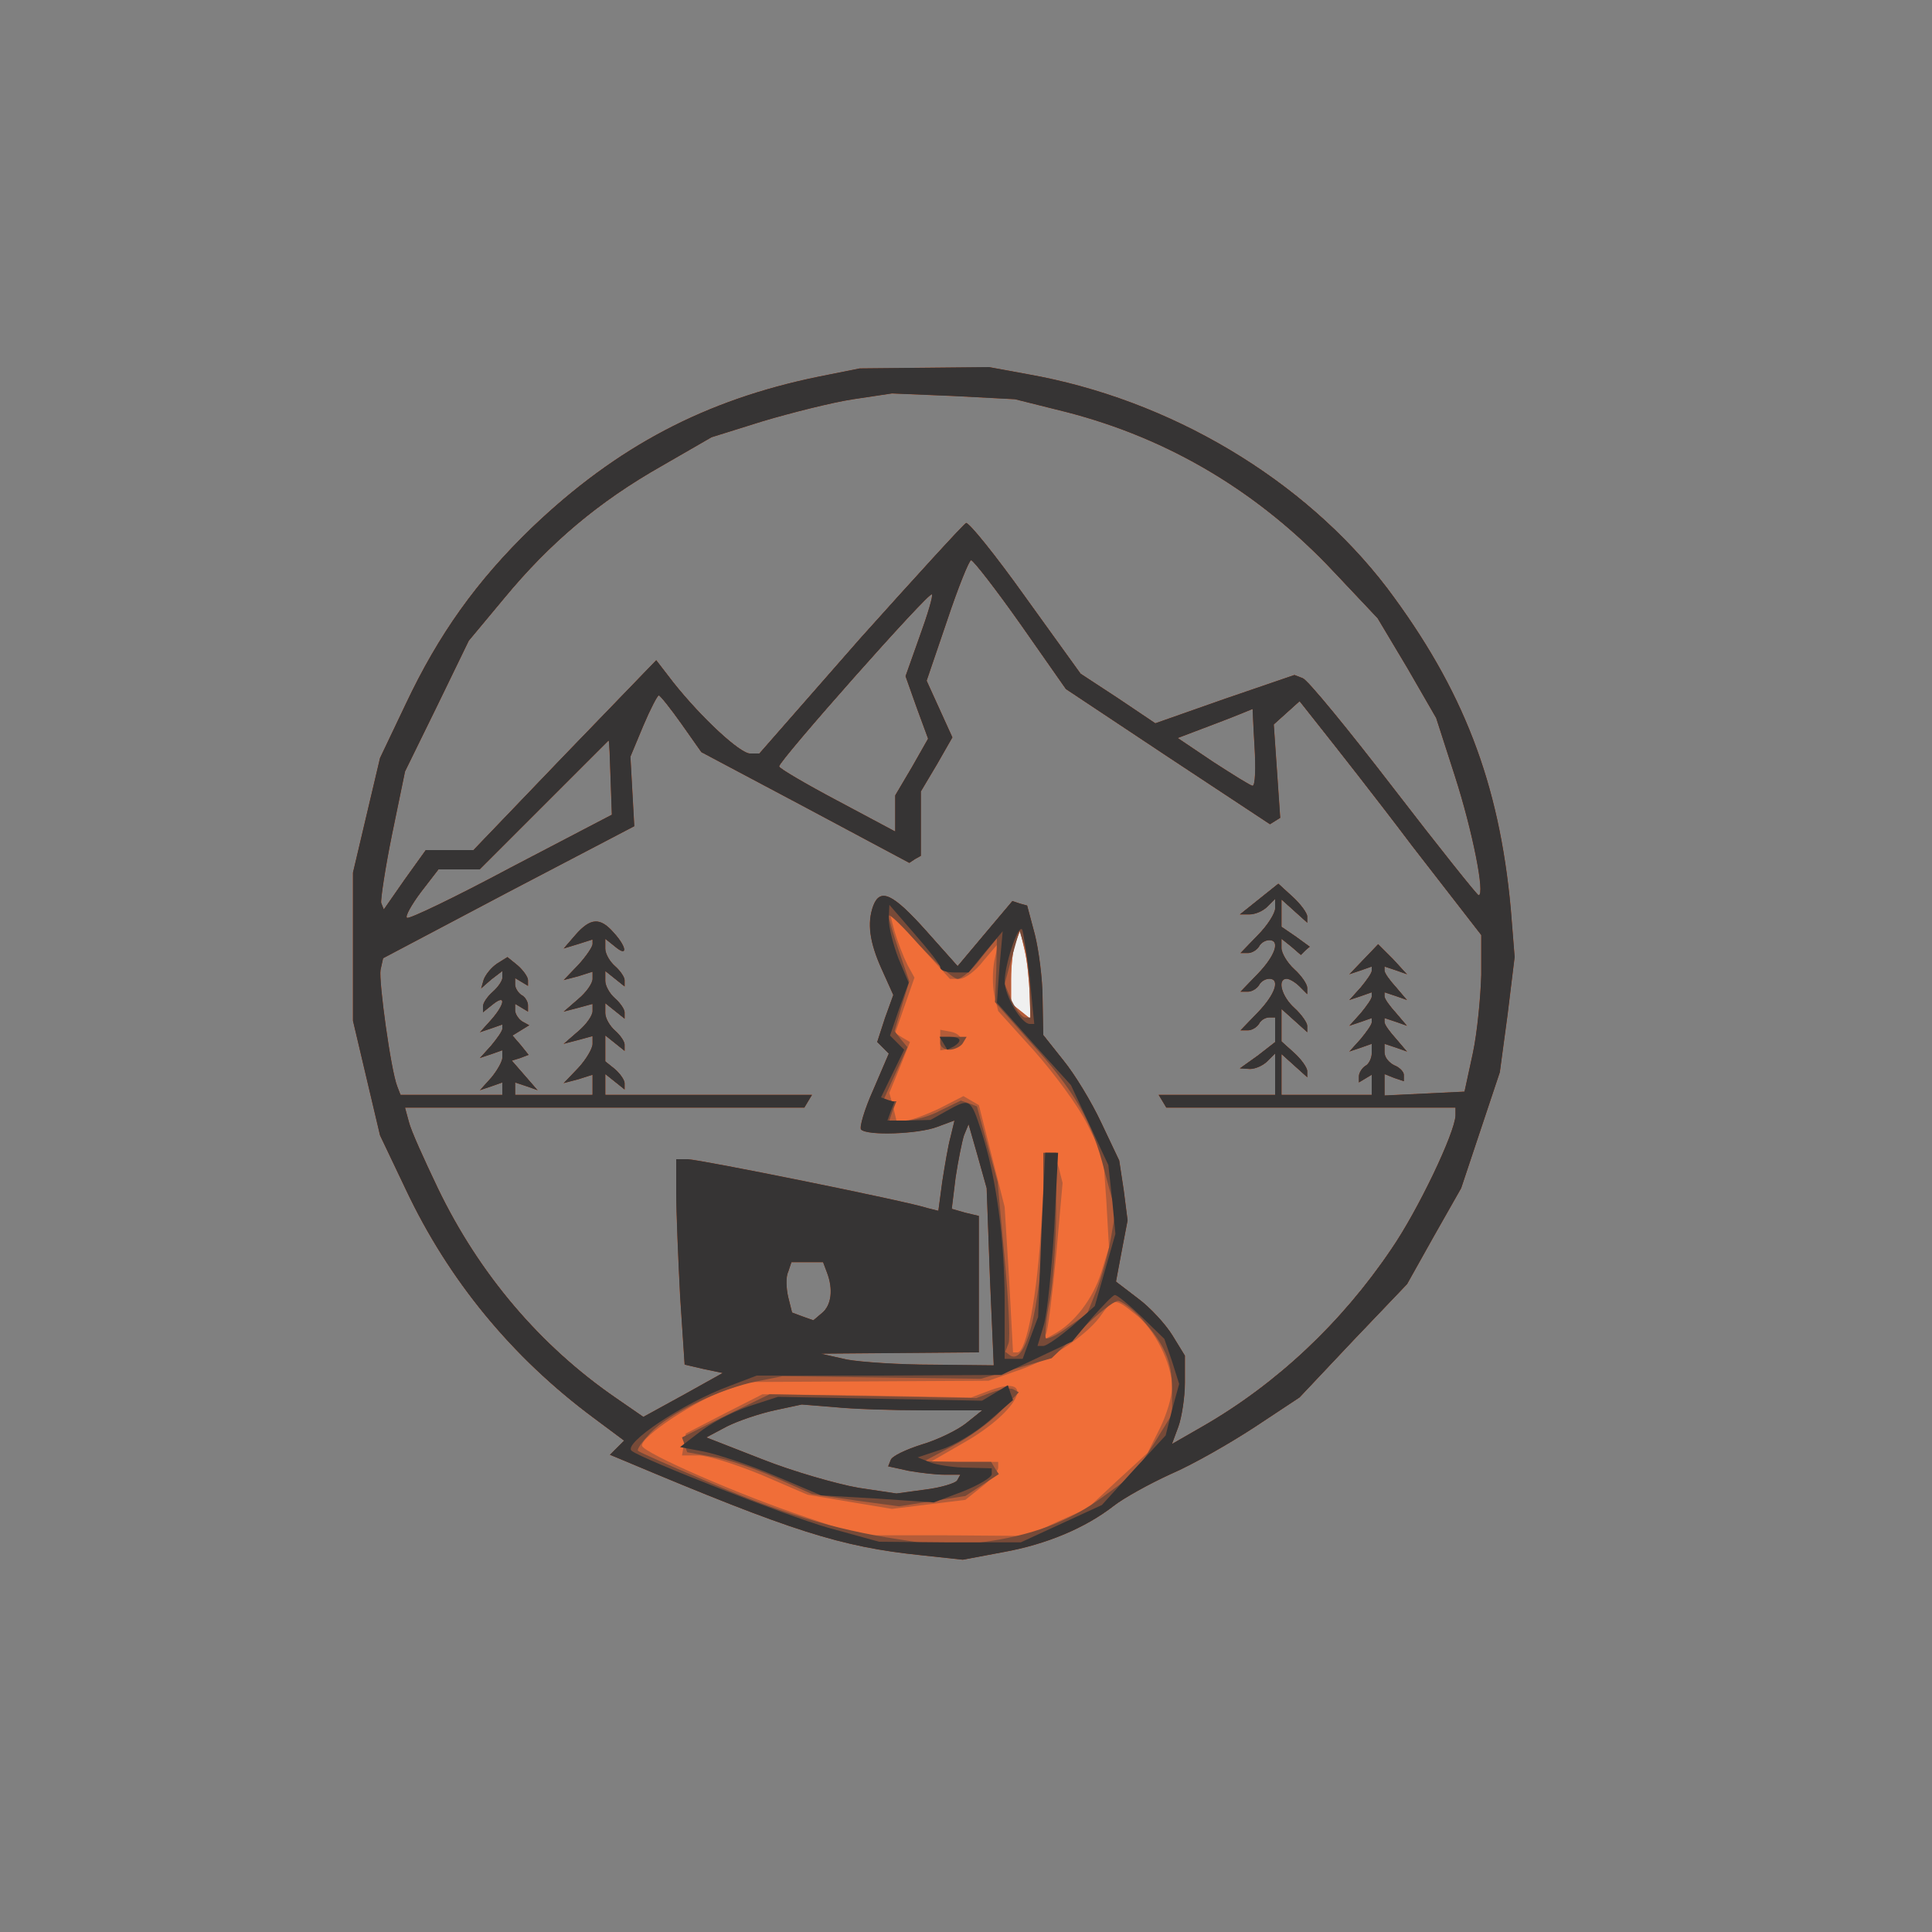 <?xml version="1.0"?><svg version="1.2" baseProfile="tiny-ps" viewBox="0 0 300 300" xmlns="http://www.w3.org/2000/svg" xmlns:xlink="http://www.w3.org/1999/xlink"><rect x="0" y="0" width="300" height="300" fill="#808080" stroke="none"/><title>Foss Computer Repair Services (FCRS)</title><g><g fill="#f0f0f0" transform="matrix(.1 0 0 -.1 0 300)"><path d="M1270 2415c-175-36-312-108-444-234-86-83-145-166-196-274l-40-84-21-89-21-89v-230l21-89 21-89 40-84c66-140 164-260 292-355l47-35-11-11-11-11 24-10c259-109 334-133 459-146l65-7 64 12c66 12 126 37 171 72 14 11 53 33 88 49 35 15 94 49 132 74l68 45 83 88 84 88 42 75 42 74 30 90 30 90 12 89 11 90-6 75c-18 196-74 341-192 498-129 169-337 293-558 332l-60 11-100-1-101-1-65-13zm386-55c159-41 299-124 416-249l67-71 46-77 45-78 29-90c28-87 47-185 37-185-2 0-62 75-132 166s-133 168-141 171l-13 5-108-37-108-38-58 39-58 38-85 118c-47 66-89 118-93 116s-78-83-165-180l-156-178h-14c-16 0-76 56-119 110l-27 35-142-147-142-148h-74l-33-46-32-46-4 10c-1 5 6 53 17 107l20 97 50 102 49 101 55 66c71 86 147 150 244 205l78 45 80 25c44 13 107 29 140 34l60 9 96-4 95-5 80-20zm-71-330 70-100 158-105 159-105 8 5 8 5-5 73-5 72 20 18 20 18 34-43c19-24 83-105 141-182l107-138v-62c-1-33-6-88-13-121l-13-60-62-3-62-3v33l15-6 15-5v10c0 5-7 12-15 15-8 4-15 12-15 20v13l18-6 17-6-17 20c-10 11-18 22-18 26v6l18-6 17-6-17 20c-10 11-18 22-18 26v6l18-6 17-6-17 20c-10 11-18 22-18 26v6l18-6 17-6-22 24-23 23-22-23-23-24 18 6 17 6v-6c0-4-8-15-17-26l-18-20 18 6 17 6v-6c0-4-8-15-17-26l-18-20 18 6 17 6v-6c0-4-8-15-17-26l-18-20 18 6 17 6v-14c0-7-4-17-10-20-5-3-10-11-10-16v-10l10 6 10 6v-31h-140v63l20-18 20-18v10c0 5-9 18-20 28l-20 18v50l20-18 20-18v10c0 5-9 18-20 28-20 18-27 45-12 45 4 0 13-5 20-12l12-12v10c0 6-9 19-20 29s-20 25-20 33v14l15-12 15-13 7 7 7 6-22 16-22 15v42l20-18 20-18v10c0 5-10 19-22 30l-23 21-30-24-30-24h15c9 0 21 5 28 12l12 12v-14c0-8-12-27-27-42l-27-28h12c6 0 14 5 17 10 3 6 10 10 16 10 17 0 9-24-18-52l-27-28h12c6 0 14 5 17 10 3 6 10 10 16 10 17 0 9-24-18-52l-27-28h12c6 0 14 5 17 10 3 6 10 10 16 10h9v-38l-27-21-28-20 16-1c8 0 20 5 27 12l12 12v-64h-181l6-10 6-10h449v-12c-1-27-58-147-100-208-77-114-178-209-293-275l-47-27 10 27c5 14 10 45 10 68v42l-19 31c-11 18-35 44-54 58l-34 26 9 48 9 47-6 47-7 46-28 59c-15 32-41 75-59 97l-31 39-1 56c0 31-6 76-12 100l-12 45-11 3-12 4-43-51-42-50-49 55c-51 57-71 67-82 39-10-27-6-57 13-99l18-40-13-36-12-37 9-9 9-9-24-56c-14-31-22-59-19-62 10-10 89-7 118 4l27 10-6-25c-4-14-9-45-13-70l-6-45-16 4c-33 11-356 76-373 76h-18v-53c0-30 3-102 6-160l7-106 30-7 29-6-61-34-62-34-42 29c-118 81-213 193-277 326-21 44-42 90-45 103l-6 22h620l6 10 6 10H940v32l15-12 15-12v10c0 5-7 15-15 22l-15 12v40l15-12 15-12v10c0 5-7 15-15 22s-15 19-15 27v15l15-12 15-12v10c0 5-7 15-15 22s-15 19-15 27v15l15-12 15-12v10c0 5-7 15-15 22s-15 19-15 27v15l15-12c20-17 19-1-2 22-21 24-36 23-59-3l-19-22 23 7 22 7v-7c0-4-10-19-22-32l-23-24 23 6 22 7v-11c0-7-10-21-22-31l-23-20 23 6 22 6v-11c0-7-10-21-22-31l-23-20 23 6 22 6v-12c0-7-10-24-22-37l-23-24 23 6 22 7v-31H800v19l18-6 17-6-20 23-20 23 13 4 13 5-12 15-13 15 13 8 13 8-11 6c-6 4-11 12-11 17v10l10-6 10-6v10c0 5-4 13-10 16-5 3-10 11-10 16v10l10-6 10-6v9c0 5-7 15-16 23l-16 13-16-10c-9-6-18-17-21-25l-4-14 16 14 17 13v-10c0-5-7-15-15-22s-15-17-15-22v-10l15 12c21 17 19 1-2-23l-18-20 18 6 17 6v-6c0-4-8-15-17-26l-18-20 18 6 17 6v-11c0-6-8-20-17-31l-18-20 18 6 17 6v-19H622l-5 13c-10 25-29 164-26 181l4 18 195 103 195 102-3 54-3 54 20 48c11 26 22 47 24 47s18-20 35-44l31-44 162-86 161-86 9 6 9 5v100l25 42 24 42-20 44-20 44 32 94c17 51 34 93 37 93 4-1 39-46 77-100zm-157-18-22-62 17-48 18-49-25-44-26-44v-56l-90 48c-49 26-90 50-90 53 0 9 232 271 237 267 2-2-7-32-19-65zm520-172c2-33 1-60-3-60-3 0-30 17-61 37l-55 37 58 22c32 12 58 23 58 23 0 1 1-26 3-59zm-1000-48 2-57-157-82c-86-46-159-81-161-78-3 2 7 20 22 40l27 35h64l100 100 100 100c1 0 2-26 3-58zm589-774 6-138-94 1c-52 0-112 4-134 8l-40 9 123 1 122 1v212l-21 5-21 6 6 49c4 26 10 56 13 65l7 17 14-49 14-50 5-137zm-253 6c10-26 7-51-8-63l-13-11-17 6-16 6-6 24c-3 13-4 31 0 39l5 15h49l6-16zm151-214h90l-25-20c-14-11-45-26-69-33-25-8-46-18-48-24l-4-10 32-7c17-3 42-6 56-6h24l-5-9c-3-4-25-11-50-14l-44-6-60 9c-33 6-100 25-148 44l-87 34 32 17c18 9 51 20 74 25l42 9 50-4c28-3 91-5 140-5z"/></g><g fill="#f06e38" transform="matrix(.1 0 0 -.1 0 300)"><path d="M1270 2415c-175-36-312-108-444-234-86-83-145-166-196-274l-40-84-21-89-21-89v-230l21-89 21-89 40-84c66-140 164-260 292-355l47-35-11-11-11-11 24-10c259-109 334-133 459-146l65-7 64 12c66 12 126 37 171 72 14 11 53 33 88 49 35 15 94 49 132 74l68 45 83 88 84 88 42 75 42 74 30 90 30 90 12 89 11 90-6 75c-18 196-74 341-192 498-129 169-337 293-558 332l-60 11-100-1-101-1-65-13zm386-55c159-41 299-124 416-249l67-71 46-77 45-78 29-90c28-87 47-185 37-185-2 0-62 75-132 166s-133 168-141 171l-13 5-108-37-108-38-58 39-58 38-85 118c-47 66-89 118-93 116s-78-83-165-180l-156-178h-14c-16 0-76 56-119 110l-27 35-142-147-142-148h-74l-33-46-32-46-4 10c-1 5 6 53 17 107l20 97 50 102 49 101 55 66c71 86 147 150 244 205l78 45 80 25c44 13 107 29 140 34l60 9 96-4 95-5 80-20zm-71-330 70-100 158-105 159-105 8 5 8 5-5 73-5 72 20 18 20 18 34-43c19-24 83-105 141-182l107-138v-62c-1-33-6-88-13-121l-13-60-62-3-62-3v33l15-6 15-5v10c0 5-7 12-15 15-8 4-15 12-15 20v13l18-6 17-6-17 20c-10 11-18 22-18 26v6l18-6 17-6-17 20c-10 11-18 22-18 26v6l18-6 17-6-17 20c-10 11-18 22-18 26v6l18-6 17-6-22 24-23 23-22-23-23-24 18 6 17 6v-6c0-4-8-15-17-26l-18-20 18 6 17 6v-6c0-4-8-15-17-26l-18-20 18 6 17 6v-6c0-4-8-15-17-26l-18-20 18 6 17 6v-14c0-7-4-17-10-20-5-3-10-11-10-16v-10l10 6 10 6v-31h-140v63l20-18 20-18v10c0 5-9 18-20 28l-20 18v50l20-18 20-18v10c0 5-9 18-20 28-20 18-27 45-12 45 4 0 13-5 20-12l12-12v10c0 6-9 19-20 29s-20 25-20 33v14l15-12 15-13 7 7 7 6-22 16-22 15v42l20-18 20-18v10c0 5-10 19-22 30l-23 21-30-24-30-24h15c9 0 21 5 28 12l12 12v-14c0-8-12-27-27-42l-27-28h12c6 0 14 5 17 10 3 6 10 10 16 10 17 0 9-24-18-52l-27-28h12c6 0 14 5 17 10 3 6 10 10 16 10 17 0 9-24-18-52l-27-28h12c6 0 14 5 17 10 3 6 10 10 16 10h9v-38l-27-21-28-20 16-1c8 0 20 5 27 12l12 12v-64h-181l6-10 6-10h449v-12c-1-27-58-147-100-208-77-114-178-209-293-275l-47-27 10 27c5 14 10 45 10 68v42l-19 31c-11 18-35 44-54 58l-34 26 9 48 9 47-6 47-7 46-28 59c-15 32-41 75-59 97l-31 39-1 56c0 31-6 76-12 100l-12 45-11 3-12 4-43-51-42-50-49 55c-51 57-71 67-82 39-10-27-6-57 13-99l18-40-13-36-12-37 9-9 9-9-24-56c-14-31-22-59-19-62 10-10 89-7 118 4l27 10-6-25c-4-14-9-45-13-70l-6-45-16 4c-33 11-356 76-373 76h-18v-53c0-30 3-102 6-160l7-106 30-7 29-6-61-34-62-34-42 29c-118 81-213 193-277 326-21 44-42 90-45 103l-6 22h620l6 10 6 10H940v32l15-12 15-12v10c0 5-7 15-15 22l-15 12v40l15-12 15-12v10c0 5-7 15-15 22s-15 19-15 27v15l15-12 15-12v10c0 5-7 15-15 22s-15 19-15 27v15l15-12 15-12v10c0 5-7 15-15 22s-15 19-15 27v15l15-12c20-17 19-1-2 22-21 24-36 23-59-3l-19-22 23 7 22 7v-7c0-4-10-19-22-32l-23-24 23 6 22 7v-11c0-7-10-21-22-31l-23-20 23 6 22 6v-11c0-7-10-21-22-31l-23-20 23 6 22 6v-12c0-7-10-24-22-37l-23-24 23 6 22 7v-31H800v19l18-6 17-6-20 23-20 23 13 4 13 5-12 15-13 15 13 8 13 8-11 6c-6 4-11 12-11 17v10l10-6 10-6v10c0 5-4 13-10 16-5 3-10 11-10 16v10l10-6 10-6v9c0 5-7 15-16 23l-16 13-16-10c-9-6-18-17-21-25l-4-14 16 14 17 13v-10c0-5-7-15-15-22s-15-17-15-22v-10l15 12c21 17 19 1-2-23l-18-20 18 6 17 6v-6c0-4-8-15-17-26l-18-20 18 6 17 6v-11c0-6-8-20-17-31l-18-20 18 6 17 6v-19H622l-5 13c-10 25-29 164-26 181l4 18 195 103 195 102-3 54-3 54 20 48c11 26 22 47 24 47s18-20 35-44l31-44 162-86 161-86 9 6 9 5v100l25 42 24 42-20 44-20 44 32 94c17 51 34 93 37 93 4-1 39-46 77-100zm-157-18-22-62 17-48 18-49-25-44-26-44v-56l-90 48c-49 26-90 50-90 53 0 9 232 271 237 267 2-2-7-32-19-65zm520-172c2-33 1-60-3-60-3 0-30 17-61 37l-55 37 58 22c32 12 58 23 58 23 0 1 1-26 3-59zm-1000-48 2-57-157-82c-86-46-159-81-161-78-3 2 7 20 22 40l27 35h64l100 100 100 100c1 0 2-26 3-58zm651-336 1-38-15 12-15 12v38c0 21 3 47 7 57l7 18 7-30c4-16 7-47 8-69zm-62-438 6-138-94 1c-52 0-112 4-134 8l-40 9 123 1 122 1v212l-21 5-21 6 6 49c4 26 10 56 13 65l7 17 14-49 14-50 5-137zm-253 6c10-26 7-51-8-63l-13-11-17 6-16 6-6 24c-3 13-4 31 0 39l5 15h49l6-16zm151-214h90l-25-20c-14-11-45-26-69-33-25-8-46-18-48-24l-4-10 32-7c17-3 42-6 56-6h24l-5-9c-3-4-25-11-50-14l-44-6-60 9c-33 6-100 25-148 44l-87 34 32 17c18 9 51 20 74 25l42 9 50-4c28-3 91-5 140-5z"/></g><g fill="#b45c39" transform="matrix(.1 0 0 -.1 0 300)"><path d="M1270 2415c-175-36-312-108-444-234-86-83-145-166-196-274l-40-84-21-89-21-89v-230l21-89 21-89 40-84c66-140 164-260 292-355l47-35-11-11-11-11 24-10c259-109 334-133 459-146l65-7 64 12c66 12 126 37 171 72 14 11 53 33 88 49 35 15 94 49 132 74l68 45 83 88 84 88 42 75 42 74 30 90 30 90 12 89 11 90-6 75c-18 196-74 341-192 498-129 169-337 293-558 332l-60 11-100-1-101-1-65-13zm386-55c159-41 299-124 416-249l67-71 46-77 45-78 29-90c28-87 47-185 37-185-2 0-62 75-132 166s-133 168-141 171l-13 5-108-37-108-38-58 39-58 38-85 118c-47 66-89 118-93 116s-78-83-165-180l-156-178h-14c-16 0-76 56-119 110l-27 35-142-147-142-148h-74l-33-46-32-46-4 10c-1 5 6 53 17 107l20 97 50 102 49 101 55 66c71 86 147 150 244 205l78 45 80 25c44 13 107 29 140 34l60 9 96-4 95-5 80-20zm-71-330 70-100 158-105 159-105 8 5 8 5-5 73-5 72 20 18 20 18 34-43c19-24 83-105 141-182l107-138v-62c-1-33-6-88-13-121l-13-60-62-3-62-3v33l15-6 15-5v10c0 5-7 12-15 15-8 4-15 12-15 20v13l18-6 17-6-17 20c-10 11-18 22-18 26v6l18-6 17-6-17 20c-10 11-18 22-18 26v6l18-6 17-6-17 20c-10 11-18 22-18 26v6l18-6 17-6-22 24-23 23-22-23-23-24 18 6 17 6v-6c0-4-8-15-17-26l-18-20 18 6 17 6v-6c0-4-8-15-17-26l-18-20 18 6 17 6v-6c0-4-8-15-17-26l-18-20 18 6 17 6v-14c0-7-4-17-10-20-5-3-10-11-10-16v-10l10 6 10 6v-31h-140v63l20-18 20-18v10c0 5-9 18-20 28l-20 18v50l20-18 20-18v10c0 5-9 18-20 28-20 18-27 45-12 45 4 0 13-5 20-12l12-12v10c0 6-9 19-20 29s-20 25-20 33v14l15-12 15-13 7 7 7 6-22 16-22 15v42l20-18 20-18v10c0 5-10 19-22 30l-23 21-30-24-30-24h15c9 0 21 5 28 12l12 12v-14c0-8-12-27-27-42l-27-28h12c6 0 14 5 17 10 3 6 10 10 16 10 17 0 9-24-18-52l-27-28h12c6 0 14 5 17 10 3 6 10 10 16 10 17 0 9-24-18-52l-27-28h12c6 0 14 5 17 10 3 6 10 10 16 10h9v-38l-27-21-28-20 16-1c8 0 20 5 27 12l12 12v-64h-181l6-10 6-10h449v-12c-1-27-58-147-100-208-77-114-178-209-293-275l-47-27 10 27c5 14 10 45 10 68v42l-19 31c-11 18-35 44-54 58l-34 26 9 48 9 47-6 47-7 46-28 59c-15 32-41 75-59 97l-31 39-1 56c0 31-6 76-12 100l-12 45-11 3-12 4-43-51-42-50-49 55c-51 57-71 67-82 39-10-27-6-57 13-99l18-40-13-36-12-37 9-9 9-9-24-56c-14-31-22-59-19-62 10-10 89-7 118 4l27 10-6-25c-4-14-9-45-13-70l-6-45-16 4c-33 11-356 76-373 76h-18v-53c0-30 3-102 6-160l7-106 30-7 29-6-61-34-62-34-42 29c-118 81-213 193-277 326-21 44-42 90-45 103l-6 22h620l6 10 6 10H940v32l15-12 15-12v10c0 5-7 15-15 22l-15 12v40l15-12 15-12v10c0 5-7 15-15 22s-15 19-15 27v15l15-12 15-12v10c0 5-7 15-15 22s-15 19-15 27v15l15-12 15-12v10c0 5-7 15-15 22s-15 19-15 27v15l15-12c20-17 19-1-2 22-21 24-36 23-59-3l-19-22 23 7 22 7v-7c0-4-10-19-22-32l-23-24 23 6 22 7v-11c0-7-10-21-22-31l-23-20 23 6 22 6v-11c0-7-10-21-22-31l-23-20 23 6 22 6v-12c0-7-10-24-22-37l-23-24 23 6 22 7v-31H800v19l18-6 17-6-20 23-20 23 13 4 13 5-12 15-13 15 13 8 13 8-11 6c-6 4-11 12-11 17v10l10-6 10-6v10c0 5-4 13-10 16-5 3-10 11-10 16v10l10-6 10-6v9c0 5-7 15-16 23l-16 13-16-10c-9-6-18-17-21-25l-4-14 16 14 17 13v-10c0-5-7-15-15-22s-15-17-15-22v-10l15 12c21 17 19 1-2-23l-18-20 18 6 17 6v-6c0-4-8-15-17-26l-18-20 18 6 17 6v-11c0-6-8-20-17-31l-18-20 18 6 17 6v-19H622l-5 13c-10 25-29 164-26 181l4 18 195 103 195 102-3 54-3 54 20 48c11 26 22 47 24 47s18-20 35-44l31-44 162-86 161-86 9 6 9 5v100l25 42 24 42-20 44-20 44 32 94c17 51 34 93 37 93 4-1 39-46 77-100zm-157-18-22-62 17-48 18-49-25-44-26-44v-56l-90 48c-49 26-90 50-90 53 0 9 232 271 237 267 2-2-7-32-19-65zm520-172c2-33 1-60-3-60-3 0-30 17-61 37l-55 37 58 22c32 12 58 23 58 23 0 1 1-26 3-59zm-1000-48 2-57-157-82c-86-46-159-81-161-78-3 2 7 20 22 40l27 35h64l100 100 100 100c1 0 2-26 3-58zm542-312c8 0 25 12 37 28l23 27-6-27c-3-16-3-39 0-53l6-25 56-62c31-35 68-85 82-113l25-50 5-71 4-71-12-39c-13-41-42-79-74-96l-18-10 6 10c3 5 10 60 16 123l10 112-6 24c-4 13-9 23-14 23h-7l-6-110c-6-109-23-200-37-200h-7l-6 113-7 113-20 79-20 79-12 7-12 7-37-19c-21-10-45-19-52-19h-15l-5 21-6 22 16 39 16 40-12 7-11 7 15 43 15 43-11 20c-6 12-15 35-20 52l-8 31 47-53 47-52h15zm109-24 1-38-15 12-15 12v38c0 21 3 47 7 57l7 18 7-30c4-16 7-47 8-69zm-62-438 6-138-94 1c-52 0-112 4-134 8l-40 9 123 1 122 1v212l-21 5-21 6 6 49c4 26 10 56 13 65l7 17 14-49 14-50 5-137zm-253 6c10-26 7-51-8-63l-13-11-17 6-16 6-6 24c-3 13-4 31 0 39l5 15h49l6-16zm478-64c31-23 58-78 58-114 0-15-9-44-19-64l-19-38-47-43-46-43-47-21-47-22-130 1h-130l-80 27c-106 35-256 101-258 112-3 14 86 72 131 87l37 12 185 1 185 1 40 14c53 17 109 54 132 84 22 31 24 31 55 6zm-302 425v-16l18 3c21 4 19 22-2 26l-16 3v-16zm72-546-24-9-162 3-162 2-59-30-60-31-3-17-3-17h26c14 0 58-14 97-30l72-31 65-11 66-11 57 7 57 7 25 20c15 11 26 25 26 30v9h-105l52 30c88 50 115 111 35 79zm-97-29h90l-25-20c-14-11-45-26-69-33-25-8-46-18-48-24l-4-10 32-7c17-3 42-6 56-6h24l-5-9c-3-4-25-11-50-14l-44-6-60 9c-33 6-100 25-148 44l-87 34 32 17c18 9 51 20 74 25l42 9 50-4c28-3 91-5 140-5z"/></g><g fill="#774a38" transform="matrix(.1 0 0 -.1 0 300)"><path d="M1270 2415c-175-36-312-108-444-234-86-83-145-166-196-274l-40-84-21-89-21-89v-230l21-89 21-89 40-84c66-140 164-260 292-355l47-35-11-11-11-11 24-10c259-109 334-133 459-146l65-7 64 12c66 12 126 37 171 72 14 11 53 33 88 49 35 15 94 49 132 74l68 45 83 88 84 88 42 75 42 74 30 90 30 90 12 89 11 90-6 75c-18 196-74 341-192 498-129 169-337 293-558 332l-60 11-100-1-101-1-65-13zm386-55c159-41 299-124 416-249l67-71 46-77 45-78 29-90c28-87 47-185 37-185-2 0-62 75-132 166s-133 168-141 171l-13 5-108-37-108-38-58 39-58 38-85 118c-47 66-89 118-93 116s-78-83-165-180l-156-178h-14c-16 0-76 56-119 110l-27 35-142-147-142-148h-74l-33-46-32-46-4 10c-1 5 6 53 17 107l20 97 50 102 49 101 55 66c71 86 147 150 244 205l78 45 80 25c44 13 107 29 140 34l60 9 96-4 95-5 80-20zm-71-330 70-100 158-105 159-105 8 5 8 5-5 73-5 72 20 18 20 18 34-43c19-24 83-105 141-182l107-138v-62c-1-33-6-88-13-121l-13-60-62-3-62-3v33l15-6 15-5v10c0 5-7 12-15 15-8 4-15 12-15 20v13l18-6 17-6-17 20c-10 11-18 22-18 26v6l18-6 17-6-17 20c-10 11-18 22-18 26v6l18-6 17-6-17 20c-10 11-18 22-18 26v6l18-6 17-6-22 24-23 23-22-23-23-24 18 6 17 6v-6c0-4-8-15-17-26l-18-20 18 6 17 6v-6c0-4-8-15-17-26l-18-20 18 6 17 6v-6c0-4-8-15-17-26l-18-20 18 6 17 6v-14c0-7-4-17-10-20-5-3-10-11-10-16v-10l10 6 10 6v-31h-140v63l20-18 20-18v10c0 5-9 18-20 28l-20 18v50l20-18 20-18v10c0 5-9 18-20 28-20 18-27 45-12 45 4 0 13-5 20-12l12-12v10c0 6-9 19-20 29s-20 25-20 33v14l15-12 15-13 7 7 7 6-22 16-22 15v42l20-18 20-18v10c0 5-10 19-22 30l-23 21-30-24-30-24h15c9 0 21 5 28 12l12 12v-14c0-8-12-27-27-42l-27-28h12c6 0 14 5 17 10 3 6 10 10 16 10 17 0 9-24-18-52l-27-28h12c6 0 14 5 17 10 3 6 10 10 16 10 17 0 9-24-18-52l-27-28h12c6 0 14 5 17 10 3 6 10 10 16 10h9v-38l-27-21-28-20 16-1c8 0 20 5 27 12l12 12v-64h-181l6-10 6-10h449v-12c-1-27-58-147-100-208-77-114-178-209-293-275l-47-27 10 27c5 14 10 45 10 68v42l-19 31c-11 18-35 44-54 58l-34 26 9 48 9 47-6 47-7 46-28 59c-15 32-41 75-59 97l-31 39-1 56c0 31-6 76-12 100l-12 45-11 3-12 4-43-51-42-50-49 55c-51 57-71 67-82 39-10-27-6-57 13-99l18-40-13-36-12-37 9-9 9-9-24-56c-14-31-22-59-19-62 10-10 89-7 118 4l27 10-6-25c-4-14-9-45-13-70l-6-45-16 4c-33 11-356 76-373 76h-18v-53c0-30 3-102 6-160l7-106 30-7 29-6-61-34-62-34-42 29c-118 81-213 193-277 326-21 44-42 90-45 103l-6 22h620l6 10 6 10H940v32l15-12 15-12v10c0 5-7 15-15 22l-15 12v40l15-12 15-12v10c0 5-7 15-15 22s-15 19-15 27v15l15-12 15-12v10c0 5-7 15-15 22s-15 19-15 27v15l15-12 15-12v10c0 5-7 15-15 22s-15 19-15 27v15l15-12c20-17 19-1-2 22-21 24-36 23-59-3l-19-22 23 7 22 7v-7c0-4-10-19-22-32l-23-24 23 6 22 7v-11c0-7-10-21-22-31l-23-20 23 6 22 6v-11c0-7-10-21-22-31l-23-20 23 6 22 6v-12c0-7-10-24-22-37l-23-24 23 6 22 7v-31H800v19l18-6 17-6-20 23-20 23 13 4 13 5-12 15-13 15 13 8 13 8-11 6c-6 4-11 12-11 17v10l10-6 10-6v10c0 5-4 13-10 16-5 3-10 11-10 16v10l10-6 10-6v9c0 5-7 15-16 23l-16 13-16-10c-9-6-18-17-21-25l-4-14 16 14 17 13v-10c0-5-7-15-15-22s-15-17-15-22v-10l15 12c21 17 19 1-2-23l-18-20 18 6 17 6v-6c0-4-8-15-17-26l-18-20 18 6 17 6v-11c0-6-8-20-17-31l-18-20 18 6 17 6v-19H622l-5 13c-10 25-29 164-26 181l4 18 195 103 195 102-3 54-3 54 20 48c11 26 22 47 24 47s18-20 35-44l31-44 162-86 161-86 9 6 9 5v100l25 42 24 42-20 44-20 44 32 94c17 51 34 93 37 93 4-1 39-46 77-100zm-157-18-22-62 17-48 18-49-25-44-26-44v-56l-90 48c-49 26-90 50-90 53 0 9 232 271 237 267 2-2-7-32-19-65zm520-172c2-33 1-60-3-60-3 0-30 17-61 37l-55 37 58 22c32 12 58 23 58 23 0 1 1-26 3-59zm-1000-48 2-57-157-82c-86-46-159-81-161-78-3 2 7 20 22 40l27 35h64l100 100 100 100c1 0 2-26 3-58zm539-312c6 0 23 14 36 32l25 31-1-49-2-50 53-60c70-77 98-125 117-202l17-63-7-42c-4-23-14-59-22-80l-15-37-30-21c-16-12-31-19-34-17-2 3 0 29 6 58 5 29 10 93 10 141v89h-20v-82c0-137-24-249-51-233l-8 6 5 13c3 8 0 67-6 132l-11 119-16 58-16 59-13 5-12 4-31-15c-16-9-41-16-55-16h-25l5 15 6 15h-21l19 42 19 42-10 12-10 13 11 38 12 39-16 47c-9 26-16 51-16 55 1 4 22-17 48-46 26-28 52-52 59-52zm112-17 1-43h-8c-5 0-14 12-21 26l-11 26 11 41 12 42 8-25c4-14 7-44 8-67zm-62-445 6-138-94 1c-52 0-112 4-134 8l-40 9 123 1 122 1v212l-21 5-21 6 6 49c4 26 10 56 13 65l7 17 14-49 14-50 5-137zm-253 6c10-26 7-51-8-63l-13-11-17 6-16 6-6 24c-3 13-4 31 0 39l5 15h49l6-16zm488-71c36-40 48-66 48-110v-39l-29-47-30-46-48-35c-53-39-112-61-190-71l-51-7-78 12c-99 15-184 41-304 93-52 22-97 42-99 44-3 2 6 14 19 28 28 30 109 69 165 80l40 8 154-2 154-2 55 16 55 16 46 44c25 25 51 45 57 45 5 0 22-12 36-27zm-312 427c0-5 6-10 14-10s18 5 21 10l6 10h-41v-10zm80-542-24-9-161 3-160 3-68-33-68-34 4-11 4-12 39-7c21-3 65-18 97-32l58-26 68-10 67-9 51 8 52 8 26 17 26 17-6 9-6 10h-52l-52 1 45 24c25 13 58 37 73 53l29 30-9 5c-4 2-19 0-33-5zm-105-28h90l-25-20c-14-11-45-26-69-33-25-8-46-18-48-24l-4-10 32-7c17-3 42-6 56-6h24l-5-9c-3-4-25-11-50-14l-44-6-60 9c-33 6-100 25-148 44l-87 34 32 17c18 9 51 20 74 25l42 9 50-4c28-3 91-5 140-5z"/></g><g fill="#363434" transform="matrix(.1 0 0 -.1 0 300)"><path d="M1270 2415c-175-36-312-108-444-234-86-83-145-166-196-274l-40-84-21-89-21-89v-230l21-89 21-89 40-84c66-140 164-260 292-355l47-35-11-11-11-11 24-10c259-109 334-133 459-146l65-7 64 12c66 12 126 37 171 72 14 11 53 33 88 49 35 15 94 49 132 74l68 45 83 88 84 88 42 75 42 74 30 90 30 90 12 89 11 90-6 75c-18 196-74 341-192 498-129 169-337 293-558 332l-60 11-100-1-101-1-65-13zm386-55c159-41 299-124 416-249l67-71 46-77 45-78 29-90c28-87 47-185 37-185-2 0-62 75-132 166s-133 168-141 171l-13 5-108-37-108-38-58 39-58 38-85 118c-47 66-89 118-93 116s-78-83-165-180l-156-178h-14c-16 0-76 56-119 110l-27 35-142-147-142-148h-74l-33-46-32-46-4 10c-1 5 6 53 17 107l20 97 50 102 49 101 55 66c71 86 147 150 244 205l78 45 80 25c44 13 107 29 140 34l60 9 96-4 95-5 80-20zm-71-330 70-100 158-105 159-105 8 5 8 5-5 73-5 72 20 18 20 18 34-43c19-24 83-105 141-182l107-138v-62c-1-33-6-88-13-121l-13-60-62-3-62-3v33l15-6 15-5v10c0 5-7 12-15 15-8 4-15 12-15 20v13l18-6 17-6-17 20c-10 11-18 22-18 26v6l18-6 17-6-17 20c-10 11-18 22-18 26v6l18-6 17-6-17 20c-10 11-18 22-18 26v6l18-6 17-6-22 24-23 23-22-23-23-24 18 6 17 6v-6c0-4-8-15-17-26l-18-20 18 6 17 6v-6c0-4-8-15-17-26l-18-20 18 6 17 6v-6c0-4-8-15-17-26l-18-20 18 6 17 6v-14c0-7-4-17-10-20-5-3-10-11-10-16v-10l10 6 10 6v-31h-140v63l20-18 20-18v10c0 5-9 18-20 28l-20 18v50l20-18 20-18v10c0 5-9 18-20 28-20 18-27 45-12 45 4 0 13-5 20-12l12-12v10c0 6-9 19-20 29s-20 25-20 33v14l15-12 15-13 7 7 7 6-22 16-22 15v42l20-18 20-18v10c0 5-10 19-22 30l-23 21-30-24-30-24h15c9 0 21 5 28 12l12 12v-14c0-8-12-27-27-42l-27-28h12c6 0 14 5 17 10 3 6 10 10 16 10 17 0 9-24-18-52l-27-28h12c6 0 14 5 17 10 3 6 10 10 16 10 17 0 9-24-18-52l-27-28h12c6 0 14 5 17 10 3 6 10 10 16 10h9v-38l-27-21-28-20 16-1c8 0 20 5 27 12l12 12v-64h-181l6-10 6-10h449v-12c-1-27-58-147-100-208-77-114-178-209-293-275l-47-27 10 27c5 14 10 45 10 68v42l-19 31c-11 18-35 44-54 58l-34 26 9 48 9 47-6 47-7 46-28 59c-15 32-41 75-59 97l-31 39-1 56c0 31-6 76-12 100l-12 45-11 3-12 4-43-51-42-50-49 55c-51 57-71 67-82 39-10-27-6-57 13-99l18-40-13-36-12-37 9-9 9-9-24-56c-14-31-22-59-19-62 10-10 89-7 118 4l27 10-6-25c-4-14-9-45-13-70l-6-45-16 4c-33 11-356 76-373 76h-18v-53c0-30 3-102 6-160l7-106 30-7 29-6-61-34-62-34-42 29c-118 81-213 193-277 326-21 44-42 90-45 103l-6 22h620l6 10 6 10H940v32l15-12 15-12v10c0 5-7 15-15 22l-15 12v40l15-12 15-12v10c0 5-7 15-15 22s-15 19-15 27v15l15-12 15-12v10c0 5-7 15-15 22s-15 19-15 27v15l15-12 15-12v10c0 5-7 15-15 22s-15 19-15 27v15l15-12c20-17 19-1-2 22-21 24-36 23-59-3l-19-22 23 7 22 7v-7c0-4-10-19-22-32l-23-24 23 6 22 7v-11c0-7-10-21-22-31l-23-20 23 6 22 6v-11c0-7-10-21-22-31l-23-20 23 6 22 6v-12c0-7-10-24-22-37l-23-24 23 6 22 7v-31H800v19l18-6 17-6-20 23-20 23 13 4 13 5-12 15-13 15 13 8 13 8-11 6c-6 4-11 12-11 17v10l10-6 10-6v10c0 5-4 13-10 16-5 3-10 11-10 16v10l10-6 10-6v9c0 5-7 15-16 23l-16 13-16-10c-9-6-18-17-21-25l-4-14 16 14 17 13v-10c0-5-7-15-15-22s-15-17-15-22v-10l15 12c21 17 19 1-2-23l-18-20 18 6 17 6v-6c0-4-8-15-17-26l-18-20 18 6 17 6v-11c0-6-8-20-17-31l-18-20 18 6 17 6v-19H622l-5 13c-10 25-29 164-26 181l4 18 195 103 195 102-3 54-3 54 20 48c11 26 22 47 24 47s18-20 35-44l31-44 162-86 161-86 9 6 9 5v100l25 42 24 42-20 44-20 44 32 94c17 51 34 93 37 93 4-1 39-46 77-100zm-157-18-22-62 17-48 18-49-25-44-26-44v-56l-90 48c-49 26-90 50-90 53 0 9 232 271 237 267 2-2-7-32-19-65zm520-172c2-33 1-60-3-60-3 0-30 17-61 37l-55 37 58 22c32 12 58 23 58 23 0 1 1-26 3-59zm-1000-48 2-57-157-82c-86-46-159-81-161-78-3 2 7 20 22 40l27 35h64l100 100 100 100c1 0 2-26 3-58zm512-294c0-5 10-8 22-8h22l26 32 27 32-5-55-4-56 57-64 58-64 29-62 29-62 6-54 5-53-16-56-16-56-35-31c-20-17-40-31-45-31h-9l10 33c5 17 12 85 16 150l6 117h-20l-6-127-5-128-12-32-12-33h-28v88c0 98-13 194-36 265-17 52-18 52-54 32l-25-14-34-1h-33l5 14 6 15-10 3-11 4 18 37 18 37-11 11-11 11 14 41 15 41-16 38c-8 21-15 48-15 61l1 22 39-45c22-25 40-48 40-52zm139-17 7-71h-7c-13 0-39 44-39 66 0 25 20 87 27 81 2-3 7-37 12-76zm-62-463 6-138-94 1c-52 0-112 4-134 8l-40 9 123 1 122 1v212l-21 5-21 6 6 49c4 26 10 56 13 65l7 17 14-49 14-50 5-137zm-253 6c10-26 7-51-8-63l-13-11-17 6-16 6-6 24c-3 13-4 31 0 39l5 15h49l6-16zm489-69 35-34 12-35 11-35-11-40-10-40-50-54-49-54-63-29-63-29h-110l-110 1-80 22c-63 18-285 105-304 119-15 11 79 74 152 101l42 16h190l190 1 55 26 55 26 30 36c17 19 33 36 36 36 3 1 22-15 42-34zm-308 425 6-10 10 5c14 9 11 15-7 15h-15l6-10zm80-543-20-12-158 3-159 3-46-15c-26-9-60-27-76-40l-30-23 37-7c20-4 69-20 109-37l73-31 87-5 88-6 45 17c25 10 45 22 45 27v9l-37 1c-21 0-47 4-58 8l-20 8 36 12c20 6 53 26 74 44l38 33-4 11-4 12-20-12zm-110-27h90l-25-20c-14-11-45-26-69-33-25-8-46-18-48-24l-4-10 32-7c17-3 42-6 56-6h24l-5-9c-3-4-25-11-50-14l-44-6-60 9c-33 6-100 25-148 44l-87 34 32 17c18 9 51 20 74 25l42 9 50-4c28-3 91-5 140-5z"/></g></g></svg>